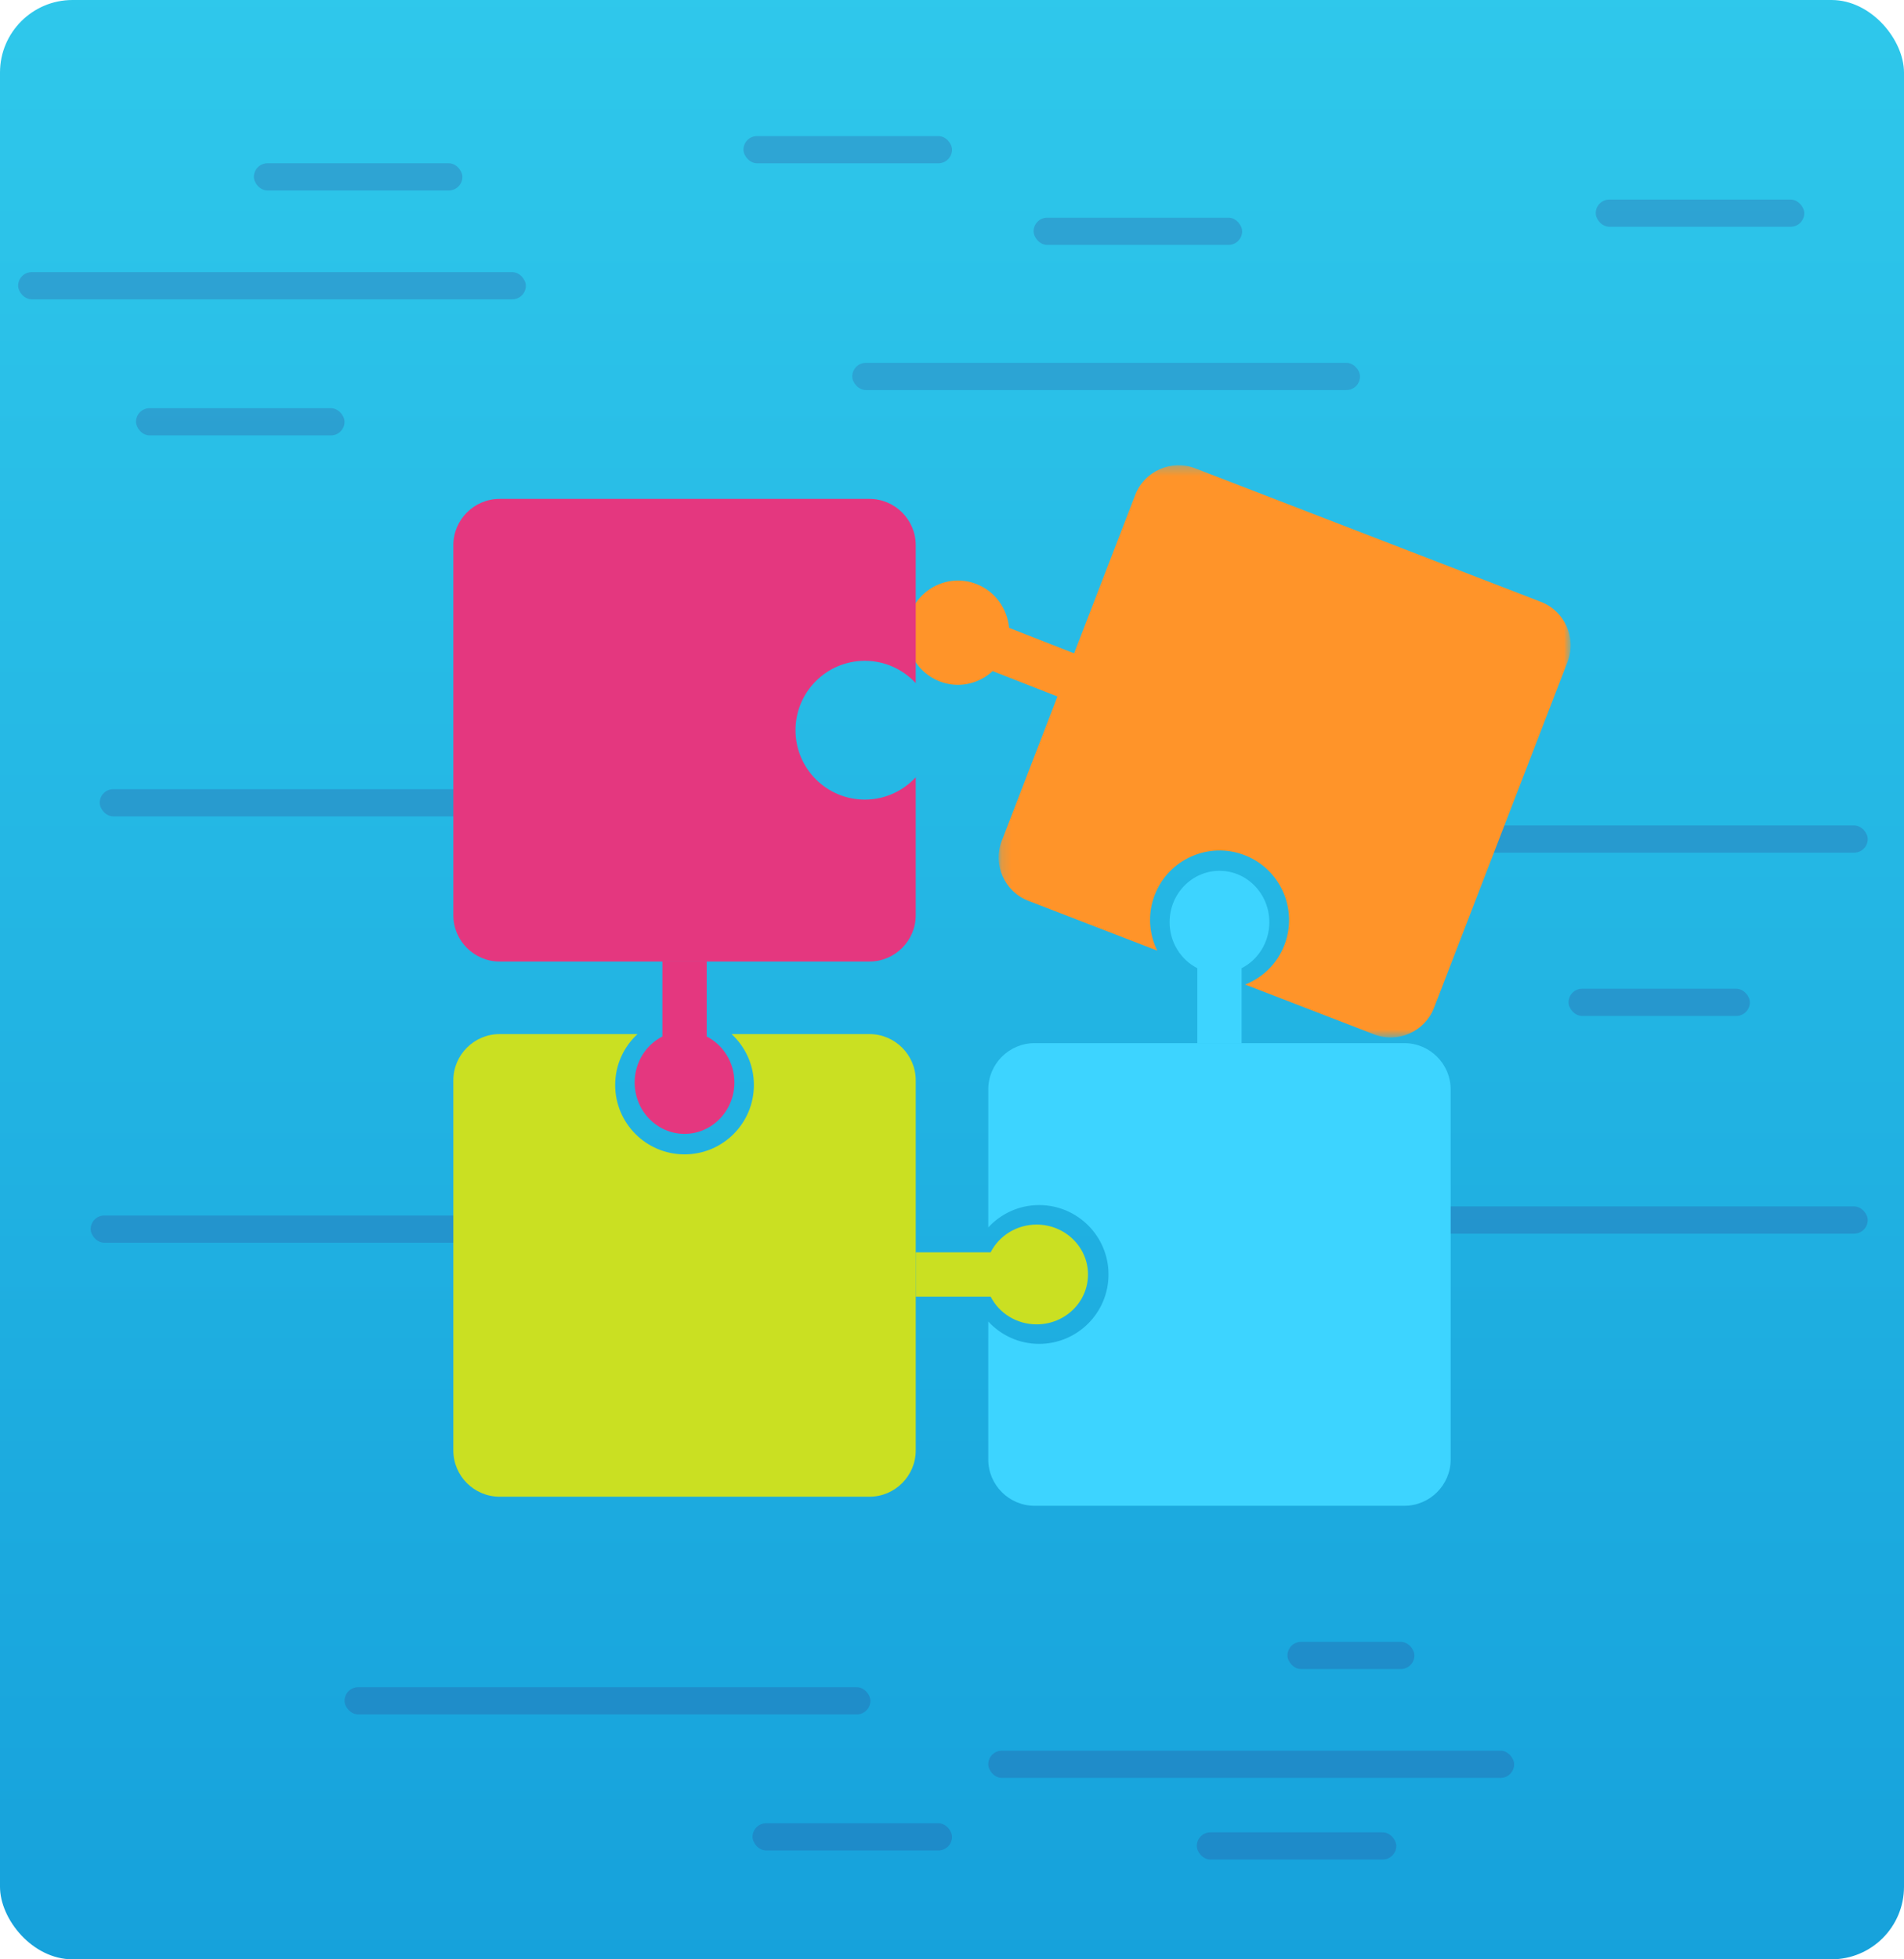 <?xml version="1.0" encoding="UTF-8"?>
<svg width="210px" height="216px" viewBox="0 0 210 216" version="1.1" xmlns="http://www.w3.org/2000/svg" xmlns:xlink="http://www.w3.org/1999/xlink">
    <!-- Generator: Sketch 63 (92445) - https://sketch.com -->
    <title>blockly实验室</title>
    <desc>Created with Sketch.</desc>
    <defs>
        <linearGradient x1="50%" y1="0%" x2="50%" y2="100%" id="linearGradient-1">
            <stop stop-color="#2FC8EB" offset="0%"></stop>
            <stop stop-color="#16A1DB" offset="100%"></stop>
        </linearGradient>
        <polygon id="path-2" points="0.146 0.288 63.231 0.288 63.231 63.373 0.146 63.373"></polygon>
    </defs>
    <g id="首页" stroke="none" stroke-width="1" fill="none" fill-rule="evenodd">
        <g id="未登录" transform="translate(-527, -176)">
            <g id="blockly实验室" transform="translate(527, 176)">
                <g id="编组-3">
                    <rect id="矩形" fill="url(#linearGradient-1)" x="0" y="0" width="210" height="216" rx="8"></rect>
                    <rect id="矩形" fill="#333284" opacity="0.222" x="2" y="30" width="56" height="3" rx="1.5"></rect>
                    <rect id="矩形备份-10" fill="#333284" opacity="0.222" x="150" y="133" width="56" height="3" rx="1.5"></rect>
                    <rect id="矩形备份-13" fill="#333284" opacity="0.222" x="38" y="186" width="58" height="3" rx="1.5"></rect>
                    <rect id="矩形备份-14" fill="#333284" opacity="0.222" x="109" y="193" width="58" height="3" rx="1.5"></rect>
                    <rect id="矩形备份-15" fill="#333284" opacity="0.222" x="132" y="202" width="22" height="3" rx="1.5"></rect>
                    <rect id="矩形备份-17" fill="#333284" opacity="0.222" x="83" y="201" width="22" height="3" rx="1.5"></rect>
                    <rect id="矩形备份-16" fill="#333284" opacity="0.222" x="142" y="181" width="14" height="3" rx="1.5"></rect>
                    <rect id="矩形备份-12" fill="#333284" opacity="0.222" x="150" y="91" width="56" height="3" rx="1.5"></rect>
                    <rect id="矩形备份-11" fill="#333284" opacity="0.222" x="173" y="109" width="20" height="3" rx="1.5"></rect>
                    <rect id="矩形备份-6" fill="#333284" opacity="0.222" x="11" y="87" width="56" height="3" rx="1.5"></rect>
                    <rect id="矩形备份-9" fill="#333284" opacity="0.222" x="10" y="134" width="56" height="3" rx="1.5"></rect>
                    <rect id="矩形备份-7" fill-opacity="0.2" fill="#333284" x="94" y="40" width="56" height="3" rx="1.5"></rect>
                    <rect id="矩形备份-4" fill="#333284" opacity="0.222" x="15" y="45" width="23" height="3" rx="1.5"></rect>
                    <rect id="矩形备份-5" fill="#333284" opacity="0.222" x="28" y="18" width="23" height="3" rx="1.5"></rect>
                    <rect id="矩形备份-8" fill="#333284" opacity="0.222" x="176" y="22" width="23" height="3" rx="1.5"></rect>
                    <rect id="矩形备份-18" fill="#333284" opacity="0.222" x="82" y="15" width="23" height="3" rx="1.5"></rect>
                    <rect id="矩形备份-19" fill="#333284" opacity="0.222" x="114" y="24" width="23" height="3" rx="1.5"></rect>
                </g>
                <g id="编组" transform="translate(50, 51)">
                    <g transform="translate(60, 0)">
                        <mask id="mask-3" fill="white">
                            <use xlink:href="#path-2"></use>
                        </mask>
                        <g id="Clip-2"></g>
                        <path d="M15.212,3.556 L0.487,41.699 C-0.525,44.321 0.791,47.294 3.414,48.307 L17.634,53.797 C16.727,51.945 16.557,49.739 17.358,47.664 C18.882,43.715 23.321,41.749 27.271,43.273 C31.221,44.798 33.186,49.236 31.661,53.187 C30.861,55.261 29.252,56.781 27.335,57.542 L41.556,63.032 C44.178,64.044 47.153,62.728 48.165,60.104 L62.89,21.962 C63.902,19.34 62.585,16.366 59.963,15.354 L21.821,0.629 C19.197,-0.383 16.224,0.934 15.212,3.556" id="Fill-1" fill="#FF9429" mask="url(#mask-3)"></path>
                    </g>
                    <path d="M57.707,13.389 C59.774,14.198 61.109,16.118 61.295,18.216 L69,21.234 L67.187,26 L59.482,22.983 C57.954,24.411 55.693,24.922 53.626,24.113 C50.702,22.968 49.256,19.636 50.382,16.681 C51.51,13.714 54.783,12.244 57.707,13.389" id="Fill-3" fill="#FF9429"></path>
                    <path d="M104.9,64 L64.1,64 C61.295,64 59,66.295 59,69.1 L59,84.312 C60.397,82.801 62.391,81.85 64.611,81.85 C68.835,81.85 72.261,85.275 72.261,89.5 C72.261,93.725 68.835,97.15 64.611,97.15 C62.391,97.15 60.397,96.198 59,94.689 L59,109.9 C59,112.705 61.295,115 64.1,115 L104.9,115 C107.706,115 110,112.705 110,109.9 L110,69.1 C110,66.295 107.706,64 104.9,64" id="Fill-5" fill="#3DD4FF"></path>
                    <path d="M90,50.669 C90,52.887 88.753,54.815 86.944,55.735 L86.944,64 L82.056,64 L82.056,55.735 C80.247,54.815 79,52.887 79,50.669 C79,47.533 81.468,45 84.5,45 C87.543,45 90,47.533 90,50.669" id="Fill-7" fill="#3DD4FF"></path>
                    <path d="M51,108.901 L51,68.099 C51,65.294 48.706,63 45.901,63 L30.689,63 C32.199,64.398 33.15,66.39 33.15,68.61 C33.15,72.835 29.725,76.26 25.5,76.26 C21.275,76.26 17.85,72.835 17.85,68.61 C17.85,66.39 18.801,64.398 20.31,63 L5.099,63 C2.294,63 0,65.294 0,68.099 L0,108.901 C0,111.706 2.294,114 5.099,114 L45.901,114 C48.706,114 51,111.706 51,108.901" id="Fill-9" fill="#CAE022"></path>
                    <path d="M64.33,95 C62.113,95 60.185,93.753 59.265,91.944 L51,91.944 L51,87.056 L59.265,87.056 C60.185,85.246 62.113,84 64.33,84 C67.467,84 70,86.468 70,89.5 C70,92.543 67.467,95 64.33,95" id="Fill-11" fill="#CAE022"></path>
                    <path d="M5.099,55 L45.901,55 C48.706,55 51,52.705 51,49.9 L51,34.688 C49.602,36.198 47.61,37.15 45.39,37.15 C41.165,37.15 37.74,33.725 37.74,29.499 C37.74,25.275 41.165,21.85 45.39,21.85 C47.61,21.85 49.602,22.801 51,24.311 L51,9.1 C51,6.295 48.706,4 45.901,4 L5.099,4 C2.294,4 0,6.295 0,9.1 L0,49.9 C0,52.705 2.294,55 5.099,55" id="Fill-13" fill="#E4377F"></path>
                    <path d="M20,68.331 C20,66.113 21.247,64.185 23.056,63.265 L23.056,55 L27.944,55 L27.944,63.265 C29.754,64.185 31,66.113 31,68.331 C31,71.467 28.532,74 25.5,74 C22.457,74 20,71.467 20,68.331" id="Fill-15" fill="#E4377F"></path>
                </g>
            </g>
        </g>
    </g>
</svg>